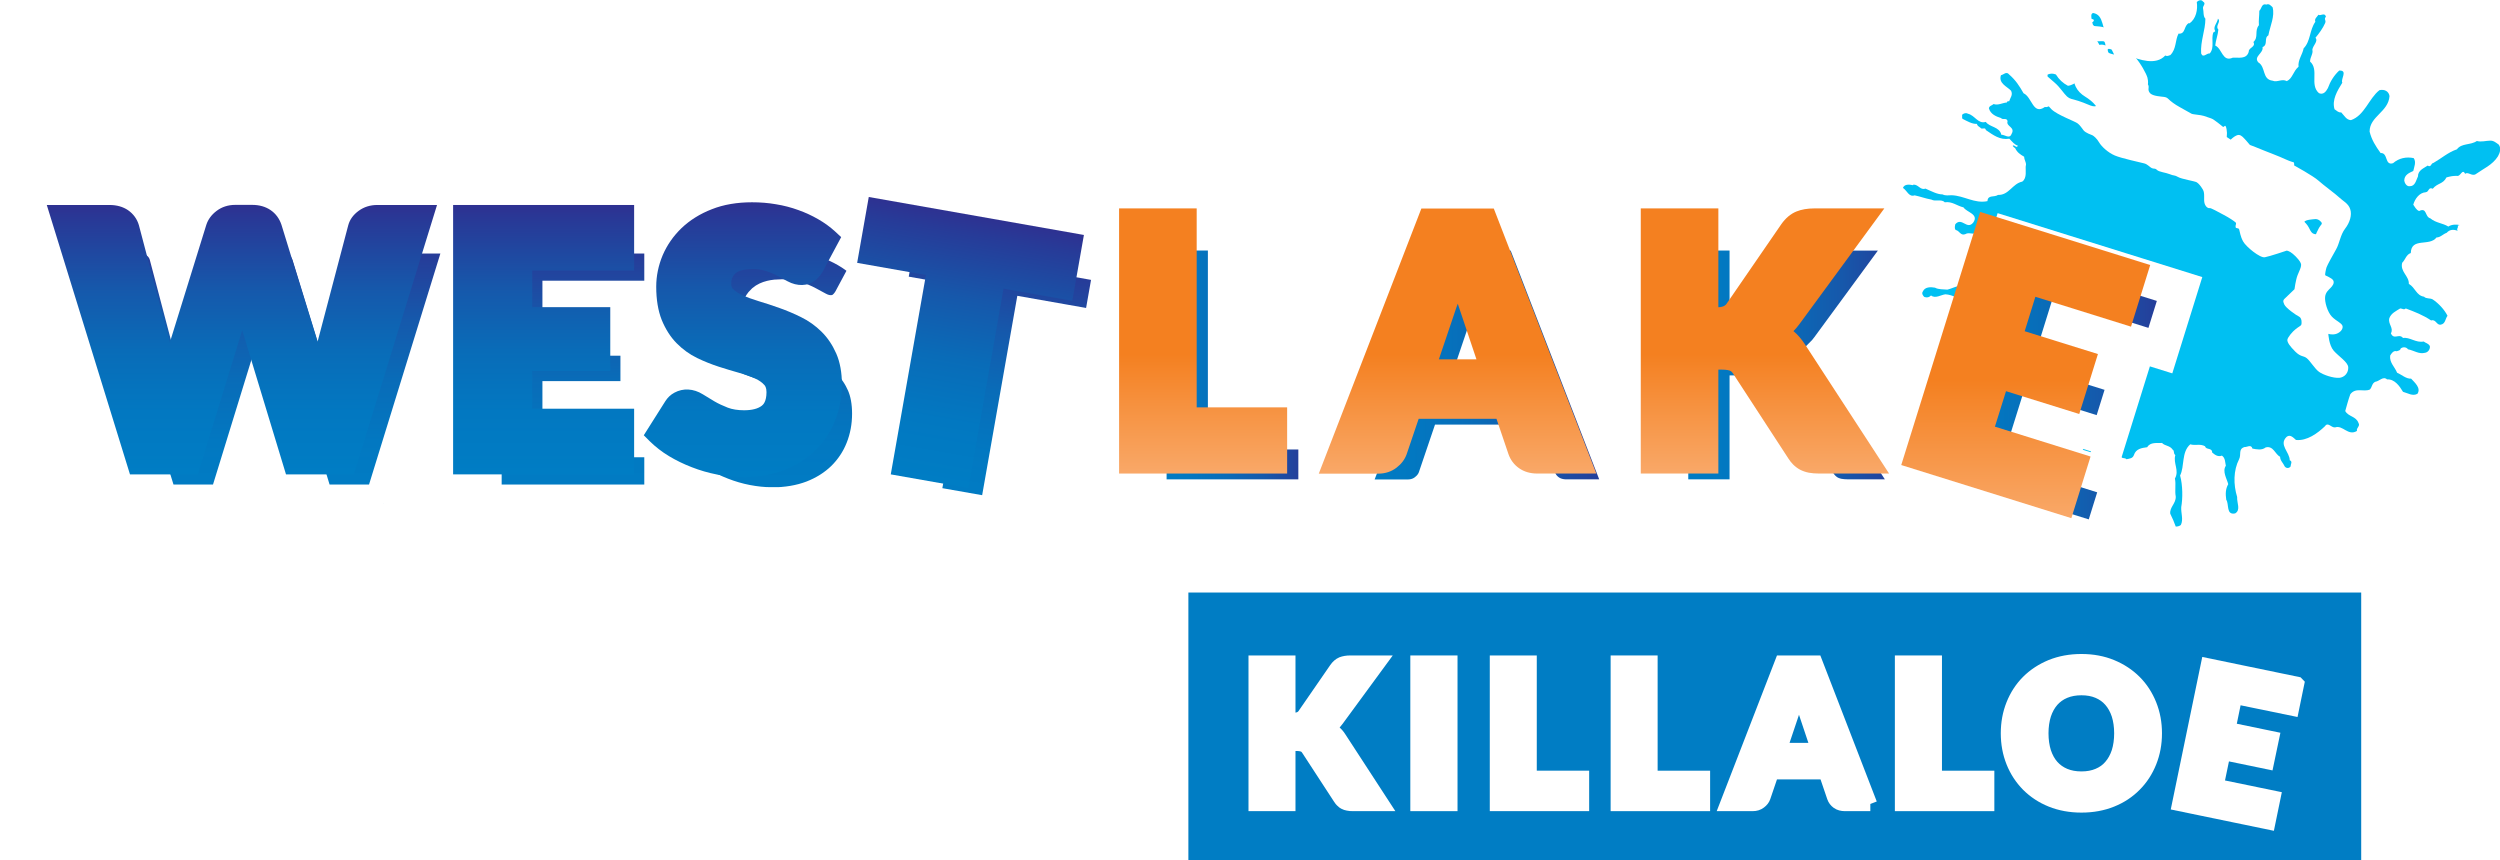 <?xml version="1.0" encoding="UTF-8"?>
<svg id="Layer_1" data-name="Layer 1" xmlns="http://www.w3.org/2000/svg" xmlns:xlink="http://www.w3.org/1999/xlink" viewBox="0 0 241 82.91">
  <defs>
    <style>
      .cls-1 {
        fill: url(#linear-gradient-8);
      }

      .cls-1, .cls-2, .cls-3, .cls-4, .cls-5, .cls-6, .cls-7, .cls-8, .cls-9 {
        stroke: #fff;
        stroke-miterlimit: 10;
      }

      .cls-1, .cls-2, .cls-7, .cls-9 {
        stroke-width: 3.5px;
      }

      .cls-10 {
        fill: url(#linear-gradient-12);
      }

      .cls-10, .cls-11, .cls-12, .cls-13, .cls-14, .cls-15, .cls-16, .cls-17, .cls-18, .cls-19, .cls-20 {
        stroke-width: 0px;
      }

      .cls-2 {
        fill: url(#linear-gradient-10);
      }

      .cls-3, .cls-11 {
        fill: url(#linear-gradient);
      }

      .cls-3, .cls-5, .cls-6, .cls-8 {
        stroke-width: 3.7px;
      }

      .cls-4 {
        stroke-width: 1.37px;
      }

      .cls-4, .cls-20 {
        fill: #fff;
      }

      .cls-12 {
        fill: #007dc4;
      }

      .cls-13 {
        fill: url(#linear-gradient-6);
      }

      .cls-5 {
        fill: url(#linear-gradient-2);
      }

      .cls-6 {
        fill: url(#linear-gradient-4);
      }

      .cls-14 {
        fill: url(#linear-gradient-15);
      }

      .cls-15 {
        fill: url(#linear-gradient-5);
      }

      .cls-7 {
        fill: url(#linear-gradient-11);
      }

      .cls-21 {
        filter: url(#drop-shadow-1);
      }

      .cls-16 {
        fill: url(#linear-gradient-13);
      }

      .cls-17 {
        fill: url(#linear-gradient-14);
      }

      .cls-8 {
        fill: url(#linear-gradient-3);
      }

      .cls-18 {
        fill: url(#linear-gradient-7);
      }

      .cls-22 {
        filter: url(#drop-shadow-2);
      }

      .cls-19 {
        fill: #00c0f2;
      }

      .cls-9 {
        fill: url(#linear-gradient-9);
      }
    </style>
    <filter id="drop-shadow-1" filterUnits="userSpaceOnUse">
      <feOffset dx="2.83" dy="2.83"/>
      <feGaussianBlur result="blur" stdDeviation="2.83"/>
      <feFlood flood-color="#231f20" flood-opacity=".5"/>
      <feComposite in2="blur" operator="in"/>
      <feComposite in="SourceGraphic"/>
    </filter>
    <linearGradient id="linear-gradient" x1="23.32" y1="45.73" x2="23.32" y2="19.76" gradientUnits="userSpaceOnUse">
      <stop offset="0" stop-color="#007dc4"/>
      <stop offset=".23" stop-color="#0278c1"/>
      <stop offset=".46" stop-color="#096cb8"/>
      <stop offset=".69" stop-color="#1658ab"/>
      <stop offset=".93" stop-color="#273b98"/>
      <stop offset="1" stop-color="#2e3191"/>
    </linearGradient>
    <linearGradient id="linear-gradient-2" x1="52.41" x2="52.41" xlink:href="#linear-gradient"/>
    <linearGradient id="linear-gradient-3" x1="71.61" y1="45.99" x2="71.61" y2="19.5" xlink:href="#linear-gradient"/>
    <linearGradient id="linear-gradient-4" x1="52.79" y1="50.8" x2="52.79" y2="24.82" gradientTransform="translate(46.44 -12.8) rotate(10)" xlink:href="#linear-gradient"/>
    <linearGradient id="linear-gradient-5" x1="52.41" x2="52.41" xlink:href="#linear-gradient"/>
    <linearGradient id="linear-gradient-6" x1="71.61" y1="45.99" x2="71.61" y2="19.5" xlink:href="#linear-gradient"/>
    <linearGradient id="linear-gradient-7" x1="52.79" y1="50.8" x2="52.79" y2="24.82" gradientTransform="translate(46.44 -12.8) rotate(10)" xlink:href="#linear-gradient"/>
    <filter id="drop-shadow-2" filterUnits="userSpaceOnUse">
      <feOffset dx="2.83" dy="2.32"/>
      <feGaussianBlur result="blur-2" stdDeviation="2.83"/>
      <feFlood flood-color="#231f20" flood-opacity=".5"/>
      <feComposite in2="blur-2" operator="in"/>
      <feComposite in="SourceGraphic"/>
    </filter>
    <linearGradient id="linear-gradient-8" x1="107.89" y1="32.86" x2="124.09" y2="32.86" xlink:href="#linear-gradient"/>
    <linearGradient id="linear-gradient-9" x1="127.14" y1="32.86" x2="153.9" y2="32.86" xlink:href="#linear-gradient"/>
    <linearGradient id="linear-gradient-10" x1="158.17" y1="32.86" x2="182.11" y2="32.86" xlink:href="#linear-gradient"/>
    <linearGradient id="linear-gradient-11" x1="183.27" y1="35.18" x2="207.28" y2="35.18" xlink:href="#linear-gradient"/>
    <linearGradient id="linear-gradient-12" x1="115.99" y1="45.65" x2="115.99" y2="20.1" gradientUnits="userSpaceOnUse">
      <stop offset="0" stop-color="#f9a868"/>
      <stop offset=".45" stop-color="#f48020"/>
    </linearGradient>
    <linearGradient id="linear-gradient-13" x1="140.52" x2="140.52" xlink:href="#linear-gradient-12"/>
    <linearGradient id="linear-gradient-14" x1="170.14" x2="170.14" xlink:href="#linear-gradient-12"/>
    <linearGradient id="linear-gradient-15" x1="195.28" y1="49.95" x2="195.28" y2="20.44" xlink:href="#linear-gradient-12"/>
  </defs>
  <path class="cls-19" d="M184.44,17.8c.49-.04.68.57,1.17.38.6.26,1.13.56,1.65.56.3.15.6.08.87.08,1.21.04,2.22.83,3.46.57.04-.64.64-.34,1.02-.6,1.05.04,1.39-1.09,2.33-1.28.49-.34.3-1.13.34-1.5.11-.3-.15-.56-.15-.9-.38-.22-.68-.42-.87-.83-.08-.04-.15-.11-.22-.19v-.07c.22-.04.33.3.49.03-.34-.11-.53-.37-.83-.68-.9.15-1.54-.34-2.26-.83-.07-.34-.37,0-.53-.23-.15-.11-.3-.18-.34-.37-.45.03-.94-.26-1.39-.49-.07-.11,0-.23-.04-.38.15-.15.38-.22.56-.11.68.15.98,1.02,1.73.79.38.53,1.32.45,1.5,1.24.3-.03.79.45.98-.07.41-.68-.56-.71-.38-1.24-.07-.37-.48-.08-.63-.3-.49-.15-1.02-.38-1.17-.94.04-.26.3-.26.45-.41.45.15.82-.11,1.28-.15,0-.11.15-.15.22-.11.12-.38.38-.6.19-1.02-.38-.41-1.24-.71-.98-1.5.26-.04.52-.41.79-.07.64.56.98,1.09,1.39,1.81.83.37.9,2.14,2.06,1.32.45.11.72-.45.98-.76-.04-.64-.79-.98-.64-1.69-.22-.15-.11-.42-.07-.68.3-.11.49-.11.79,0,.3.49.67.83,1.16,1.09.75-.08,1.24-.87,2.03-.9.15-.37.64-.15.68-.53.04-.37.08-.6.19-.94.26.04.53-.15.57-.41-.12-.37.07-.68-.3-.86-.26-.72-.94-1.24-.6-2.07-.3-.22-.11-.37-.34-.6.12-.22-.12-.6.19-.71,1.13.19.75,1.62,1.51,2.26.18.68.98.98,1.28,1.54.23-.04.41.22.6.3,1.09.42,2.67.98,3.57,0,.23.11.3,0,.49-.04.6-.6.45-1.43.79-2.07.71.07.49-.79,1.01-1.02l.04.04c.64-.45.82-1.32.71-2.07.15-.15.45-.27.6-.04.34.19-.04.42,0,.64.08.33,0,.79.23,1.01,0,1.13-.49,2.15-.41,3.35.19.49.52-.04.83,0,.49-.56.11-1.35.34-2.03.11,0,.11-.08.19-.12-.26-.41.19-.75.26-1.2.34.3-.3.68.04,1.05-.04.53-.26,1.05-.3,1.54.68.3.68,1.62,1.69,1.17.53-.04,1.32.19,1.54-.57-.03-.41.71-.45.45-.94.53-.49.07-1.06.53-1.62-.04-.49.04-.87.04-1.39.22-.19.22-.75.68-.6.26-.11.41.08.6.26.23.87-.23,1.77-.41,2.71-.45.26,0,.9-.56,1.13.11.6-.9.9-.41,1.47.75.45.34,1.65,1.39,1.77.41.19.9-.22,1.36.04.56-.26.6-.94,1.13-1.39-.08-.64.38-1.17.49-1.77.68-.68.56-1.77,1.13-2.56-.11-.3.15-.45.3-.68.19.15.61-.26.72.19-.23.26.04.3-.07.6-.23.53-.6,1.02-.94,1.43.3.34-.26.75-.3,1.16.11.34-.22.71-.22,1.13.9.79-.07,2.25.86,3.05.42.18.68-.15.86-.49.23-.64.57-1.2,1.09-1.69.87-.04.11.83.3,1.17-.49.79-1.02,1.66-.75,2.56.23.15.38.34.64.3.33.34.49.72.94.75,1.32-.45,1.73-2.1,2.75-2.89.49-.11.9.11.97.57-.11,1.54-1.92,1.95-1.92,3.42.19.79.57,1.39,1.06,2.07.75-.04.37,1.24,1.2.98.56-.49,1.28-.64,1.99-.49.27.38.04.86-.04,1.24-.41.19-.87.38-.87.94.04.22.22.57.53.53.53,0,.6-.56.79-.94,0-.6.56-.79.94-1.05.34.22.3-.23.56-.26.79-.45,1.39-1.01,2.26-1.31.45-.61,1.31-.38,1.92-.8.41.12.9-.03,1.24-.03.37-.04.64.22.87.38.26.37.11.79-.08,1.13-.52.83-1.42,1.2-2.1,1.69-.38.3-.79-.26-1.06,0-.27-.57-.45.3-.79.19-.41,0-.6.04-1.01.15-.34.67-.87.53-1.32,1.09-.45-.19-.34.3-.68.34-.64.04-1.06.68-1.2,1.2.15.19.26.49.56.61.79-.38.53.56,1.09.71.53.45,1.2.45,1.73.79.3-.22.83-.22,1.08-.15l-.18.07c.11.19-.15.27,0,.49-.38-.15-.76-.15-1.06.19-.34.11-.6.45-.98.45-.68.9-2.44-.04-2.48,1.5-.45.15-.52.64-.83.94-.22.86.68,1.28.64,2.03.64.38.72,1.13,1.47,1.24.19.22.56.11.83.26.56.37,1.13.98,1.43,1.58-.23.3-.19.79-.68.86-.38.04-.45-.56-.9-.41-.79-.53-1.58-.83-2.45-1.16-.15.18-.34,0-.53,0-.41.26-.86.45-1.05.94-.15.57.45.94.15,1.46.3.68.79-.03,1.17.45.64-.11,1.24.49,1.99.34.19.15.49.19.6.45.04.3-.19.61-.49.64-.56.15-1.05-.23-1.62-.34-.15-.22-.49-.26-.71-.07-.04.19-.19.19-.38.26-.3-.11-.53.23-.63.42-.08.68.45,1.09.67,1.65.45.19.87.6,1.35.57.34.37.98.9.61,1.46-.46.26-.94-.07-1.39-.19-.34-.57-.82-1.24-1.54-1.2-.38-.34-.75.19-1.13.23-.34.15-.3.52-.53.75-.6.26-1.35-.23-1.88.45-.19.52-.34,1.09-.49,1.62.3.56,1.05.49,1.28,1.16.19.3-.23.45-.15.76-.86.53-1.36-.6-2.11-.34-.38.04-.68-.56-.98-.11-.71.68-1.73,1.43-2.79,1.32-.26-.23-.56-.57-.9-.3-.79.76.3,1.47.3,2.26.3.11.08.38.08.6-.15.19-.41.19-.56,0-.15-.34-.45-.57-.45-.94-.48-.23-.64-1.09-1.39-.9-.38.3-.86.19-1.28.11-.11-.45-.56-.11-.75-.15-.64.19-.3.71-.53,1.17-.56,1.09-.56,2.45-.19,3.65-.04.57.37,1.24-.19,1.58-.9.19-.57-.91-.86-1.31-.08-.57-.08-1.02.19-1.51-.12-.49-.6-1.24-.23-1.77-.08-.34-.04-.75-.38-.98-.38.15-.68-.08-.94-.3,0-.49-.6-.23-.68-.6-.48-.27-.94-.04-1.43-.19-.87.76-.53,2.11-.98,3.01.26.94.26,2.22.11,3.04-.04.57.23,1.2-.04,1.73-.15.11-.3.15-.49.15-.15-.41-.3-.79-.53-1.24-.07-.64.56-.98.53-1.66-.11-.56.04-1.16-.08-1.73.45-.79-.19-1.46.04-2.26-.23-.19-.04-.38-.26-.53-.27-.41-.75-.34-1.02-.64-.49.03-1.13-.11-1.43.41-.53.07-1.09.15-1.28.75-.12.34-.41.34-.72.41-.15-.19-.49,0-.56-.34-.15-.6-.42-1.17-.79-1.7-.26-.15-.64-.3-.94-.19-1.09.45-.97,1.73-1.73,2.48-.34.37-.15,1.35-.94,1.17-.23-.23-.53-.57-.23-.83l.3.03c0-.18-.15-.49.11-.67l.19-.11c.34-.91,1.35-1.81.79-2.97-.3-.19-.71-.45-.75-.83-.71-.26-1.13-1.24-2.03-.86-.9.45-.53,2.48-1.92,1.91-.45-.64.34-1.31.68-1.84.04-.9.94-2.1-.26-2.74-.19-.26-.64-.15-.86-.19-.34.22-.61-.3-.98-.27-.45-.03-.61.08-.94.23-.26.57-.94.41-1.24.87-.37.03-.68.07-.98-.19,0-1.73,2.18-1.35,3.01-2.41-.26-.56.04-1.28-.26-1.88-.23-.19-.53-.37-.83-.3-.79.53-1.84.19-2.71.42-.26.03-.64-.15-.79-.45.23-.45.64-.76,1.09-.9.56-.07,1.2.19,1.5-.37.37-.53-.34-.83-.34-1.35-.04-.22-.07-.57-.3-.76-.64.19-1.24-.41-1.69.27-.34.04-.79.11-1.09-.04l-.12-.45c-.6-.22-1.17-.6-1.84-.64-.41.04-.98.45-1.39.11-.19.19-.37.23-.64.15-.11-.08-.3-.34-.15-.53.19-.45.75-.45,1.17-.37.34.19.79.15,1.2.19.83-.22,1.69-.79,2.55-.49.76.11,1.13-.6,1.66-.98-.19-.15,0-.22.04-.33.45-.11.64-.53.91-.87.22-1.17-.68-1.35-1.02-2.25-.45-.23-.98-.23-1.39-.53-.45.15-.64-.12-1.05.11-.45.15-.53-.34-.9-.41-.15-.15-.07-.41-.04-.56.64-.72,1.12.6,1.73-.16.57-.82-.64-.98-.94-1.46-.64-.15-1.1-.6-1.81-.49-.3-.34-.9-.04-1.28-.26-.6-.11-1.09-.3-1.62-.41-.56.19-.72-.45-1.13-.72.15-.37.57-.34.98-.26Z"/>
  <path class="cls-20" d="M225.47,36.43c.59-.05.93-.53.9-1.03-.03-.5-.93-1.05-1.4-1.59-.47-.54-.52-1.63-.52-1.63,0,0,.31.11.67.03.37-.08.74-.4.71-.73-.02-.32-.61-.51-1.04-.96-.43-.45-.7-1.43-.65-1.89.04-.45.34-.68.53-.88.2-.2.38-.46.26-.71-.12-.25-.75-.46-.78-.51-.03-.05.05-.52.13-.76.08-.24.61-1.18.93-1.75.32-.57.41-1.4.86-1.98.45-.58.68-1.31.49-1.88-.18-.56-.71-.79-1.05-1.12-.34-.33-1.48-1.15-2-1.62-.52-.47-2.35-1.47-2.35-1.47,0,0,0-.25-.03-.29-.04-.04-.24-.04-.82-.31-.59-.28-1.7-.69-2.06-.84-.36-.16-1.36-.54-1.36-.54,0,0-.46-.56-.7-.78-.25-.22-.42-.22-.64-.11-.22.1-.51.38-.51.38l-.38-.25s.02-.23.02-.4-.05-.53-.13-.65c-.08-.12-.16.13-.26.06-.1-.07-.82-.7-1.14-.81-.31-.11-.41-.14-.71-.24-.3-.1-1.03-.13-1.18-.21-.14-.07-.69-.39-1.14-.64-.46-.25-.86-.55-1.1-.79-.24-.24-.48-.17-1.06-.27-.58-.1-.72-.27-.8-.44-.08-.17-.03-.29-.03-.44,0-.15-.07-.24-.07-.24,0,0,.05-.3-.05-.67-.11-.37-.61-1.32-1.23-2.03-.62-.71-1.51-1.41-1.51-1.41,0,0-.01-.27-.16-.47-.16-.2-.42-.18-.42-.18,0,0-.17-.38-.6-.63-.42-.25-1.15-.2-1.25-.26-.1-.06-.25-.12-.25-.12l-.05-.2c.19,0,.31-.11.31-.22,0-.12-.29-.12-.28-.18,0-.06-.08-.27-.15-.25-.07.02-.76.44-.84.53-.08.08-.11.33-.11.33,0,0-.16-.03-.22,0-.06.02-.08.04,0,.2.06.16.15.28.22.42.07.15.19.31.48.51.29.2.46.33.61.43.14.1,1.14-.01,1.26.05.13.07.15.4.15.4,0,0-.24-.14-.55-.07-.17.03-.23.06-.24.08v-.18s-.26.44-.65.8c-.39.35-1.47.81-1.62,1.93-.16,1.12.32,1.89,1.09,2.36.77.47,1.05.91,1.05.91,0,0-.07.06-.33.01-.26-.05-.64-.27-1.35-.5-.71-.23-.8-.16-1.11-.43-.31-.28-.68-.9-1.2-1.34-.51-.44-1.4-1.17-2.14-1.99-.74-.82-.67-1.13-.63-1.3.03-.17.02-.31-.02-.55-.04-.23,0-.57.09-.82.09-.25.16-.46.08-.55-.09-.09-.27-.03-.44.1-.17.13-.16.23-.24.44-.07.21-.35.28-.6.22-.25-.07-.29-.14-.49-.42-.19-.29-.39-.78-.55-1.04-.16-.26-.49-.26-.57-.19-.08.08.09.39.23.65.14.25.39.75.37.77-.02.02-.13,0-.23-.06-.1-.07-.54-.4-.86-.68-.32-.28-.63-.42-.75-.36-.12.06-.09.16-.1.22-.02.06,0,0-.03.07-.04.07.04.23.21.44.18.2.54.57.54.57,0,0-.24-.18-.32-.22-.08-.03-.16,0-.22.05-.06.05.02.22.16.37.14.15,1.21.87,1.4.97.18.1.78.57,1.02.88.24.3.94,1.19,1.61,2.12.66.93,1.63,2.34,2.19,2.89.56.55,2.26,1.15,2.52,1.36.27.22.36.41.57.67.21.25.73.42.85.47.12.06.41.29.64.68.23.4.86.99,1.52,1.27.66.28,2.46.66,2.83.76.36.1.5.34.72.45.22.11.31-.02.51.18.2.2.84.25,1.23.41.39.17.47.07.8.27.32.2,1.62.4,1.8.51.18.11.38.34.6.71.22.37.05.95.16,1.32.11.37.36.49.48.46.12-.04.82.37,1.36.65.54.28,1.02.61,1.15.73.12.12-.03.24,0,.44.02.2.28.03.35.25.07.22.1.64.38,1.15.28.51,1.63,1.61,2.09,1.52.45-.08,2.11-.64,2.11-.64,0,0,.25.02.59.31.35.29.8.79.8,1.06,0,.27-.16.54-.34.99-.18.44-.3,1.36-.3,1.36,0,0-.49.48-.79.76-.31.28-.36.34-.2.7.16.36,1.14,1.04,1.43,1.18.29.14.27.68.21.8-.07.11-.27.19-.54.41-.28.21-.78.79-.8,1.04,0,.25.23.59.77,1.13.54.53.77.37,1.09.62.33.25.79,1.04,1.2,1.33.41.29,1.37.62,1.96.57ZM203.8,5.26s-.36-.08-.49-.15c-.13-.07-.13-.34-.13-.34.09-.15.39.02.39.02l.23.47ZM223.25,22.58s-.18,0-.32-.1c-.14-.09-.26-.34-.38-.58-.12-.24-.41-.52-.41-.52.14-.2.75-.23,1.05-.26.3-.03.6.26.63.39.02.13-.06.11-.27.46-.2.36-.29.61-.29.61Z"/>
  <g class="cls-21">
    <path class="cls-3" d="M34.11,45.73h-6.54l-4.22-13.9-4.28,13.9h-6.54L4.51,19.76h6.05c.69,0,1.29.17,1.78.5.52.36.88.86,1.05,1.45l2.98,11.31,3.52-11.35c.17-.52.5-.97.99-1.34.5-.38,1.11-.58,1.79-.58h1.64c.69,0,1.28.17,1.77.5.5.34.85.82,1.05,1.41l3.48,11.3,2.96-11.24c.15-.56.49-1.02,1.01-1.4.51-.37,1.11-.56,1.79-.56h5.76l-8.02,25.97Z"/>
    <path class="cls-5" d="M61.13,45.73h-17.45v-25.97h17.45v6.32h-9.82v3.53h7.52v6.15h-7.52v3.64h9.82v6.32Z"/>
    <path class="cls-8" d="M71.57,45.99c-.81,0-1.64-.09-2.47-.25-.83-.16-1.64-.4-2.41-.7-.78-.3-1.52-.66-2.2-1.07-.7-.42-1.32-.91-1.85-1.43l-.58-.58,2.08-3.29c.21-.33.5-.62.88-.82.83-.45,1.83-.4,2.73.16.33.21.7.43,1.12.68.37.22.81.42,1.29.61.42.16.96.25,1.57.25.76,0,1.34-.15,1.71-.44.11-.09.45-.36.45-1.31,0-.45-.15-.63-.21-.69-.21-.24-.5-.44-.86-.61-.44-.2-.96-.39-1.54-.55-.64-.18-1.31-.38-1.99-.6-.71-.23-1.41-.51-2.09-.84-.74-.36-1.4-.84-1.98-1.43-.59-.6-1.07-1.36-1.43-2.24-.35-.88-.53-1.96-.53-3.2,0-1.03.21-2.05.62-3.03.42-.98,1.03-1.86,1.83-2.63.79-.75,1.77-1.37,2.91-1.81,1.13-.45,2.44-.67,3.87-.67.79,0,1.57.06,2.31.19.75.12,1.48.31,2.16.56.68.24,1.32.54,1.91.88.61.35,1.16.75,1.64,1.19l.58.54-1.79,3.34c-.23.38-.49.67-.78.88-.66.48-1.64.56-2.61.03-.29-.15-.61-.33-.98-.53-.31-.17-.68-.32-1.1-.46-.36-.12-.79-.18-1.28-.18-.77,0-1.34.14-1.65.41-.19.17-.41.44-.41,1.02,0,.27.09.4.17.48.22.23.52.43.9.6.45.21.98.4,1.57.58.65.19,1.33.42,2.01.66.7.25,1.4.54,2.08.88.74.36,1.4.84,1.97,1.4.59.58,1.07,1.3,1.43,2.12.36.83.54,1.83.54,2.96,0,1.23-.22,2.4-.65,3.48-.43,1.09-1.08,2.06-1.9,2.87-.83.81-1.85,1.46-3.04,1.92-1.18.45-2.53.68-4,.68Z"/>
    <path class="cls-6" d="M93.35,47.05l-7.48-1.32,3.39-19.22-6.63-1.17,1.12-6.35,20.74,3.66-1.12,6.35-6.63-1.17-3.39,19.22Z"/>
  </g>
  <path class="cls-11" d="M34.11,45.73h-6.54l-4.22-13.9-4.28,13.9h-6.54L4.51,19.76h6.05c.69,0,1.29.17,1.78.5.52.36.88.86,1.05,1.45l2.98,11.31,3.52-11.35c.17-.52.5-.97.99-1.34.5-.38,1.11-.58,1.79-.58h1.64c.69,0,1.28.17,1.77.5.5.34.85.82,1.05,1.41l3.48,11.3,2.96-11.24c.15-.56.49-1.02,1.01-1.4.51-.37,1.11-.56,1.79-.56h5.76l-8.02,25.97Z"/>
  <path class="cls-15" d="M61.13,45.73h-17.45v-25.97h17.45v6.32h-9.82v3.53h7.52v6.15h-7.52v3.64h9.82v6.32Z"/>
  <path class="cls-13" d="M71.57,45.99c-.81,0-1.64-.09-2.47-.25-.83-.16-1.64-.4-2.41-.7-.78-.3-1.52-.66-2.2-1.07-.7-.42-1.32-.91-1.85-1.43l-.58-.58,2.08-3.29c.21-.33.5-.62.88-.82.83-.45,1.83-.4,2.73.16.33.21.7.43,1.12.68.37.22.81.42,1.29.61.42.16.96.25,1.57.25.76,0,1.34-.15,1.71-.44.11-.09.45-.36.45-1.31,0-.45-.15-.63-.21-.69-.21-.24-.5-.44-.86-.61-.44-.2-.96-.39-1.54-.55-.64-.18-1.31-.38-1.99-.6-.71-.23-1.41-.51-2.09-.84-.74-.36-1.4-.84-1.98-1.43-.59-.6-1.07-1.36-1.43-2.24-.35-.88-.53-1.96-.53-3.2,0-1.03.21-2.05.62-3.03.42-.98,1.03-1.86,1.83-2.63.79-.75,1.77-1.37,2.91-1.81,1.13-.45,2.44-.67,3.87-.67.79,0,1.57.06,2.31.19.75.12,1.48.31,2.16.56.68.24,1.32.54,1.91.88.61.35,1.16.75,1.64,1.19l.58.54-1.79,3.34c-.23.38-.49.67-.78.88-.66.48-1.64.56-2.61.03-.29-.15-.61-.33-.98-.53-.31-.17-.68-.32-1.1-.46-.36-.12-.79-.18-1.28-.18-.77,0-1.34.14-1.65.41-.19.17-.41.44-.41,1.02,0,.27.09.4.17.48.22.23.52.43.9.6.45.21.98.4,1.57.58.65.19,1.33.42,2.01.66.7.25,1.4.54,2.08.88.74.36,1.4.84,1.97,1.4.59.58,1.07,1.3,1.43,2.12.36.83.54,1.83.54,2.96,0,1.23-.22,2.4-.65,3.48-.43,1.09-1.08,2.06-1.9,2.87-.83.81-1.85,1.46-3.04,1.92-1.18.45-2.53.68-4,.68Z"/>
  <path class="cls-18" d="M93.35,47.05l-7.48-1.32,3.39-19.22-6.63-1.17,1.12-6.35,20.74,3.66-1.12,6.35-6.63-1.17-3.39,19.22Z"/>
  <g class="cls-22">
    <path class="cls-1" d="M124.09,45.64h-16.21v-25.56h7.48v19.18h8.72v6.38Z"/>
    <path class="cls-9" d="M153.9,45.64h-5.71c-.69,0-1.28-.18-1.76-.52-.48-.34-.82-.79-1.01-1.34l-1.16-3.42h-7.5l-1.16,3.42c-.18.5-.5.93-.97,1.29-.49.38-1.09.58-1.76.58h-5.74l9.89-25.56h6.98l9.89,25.56ZM138.71,34.62h3.62l-1.72-5.12c-.03-.08-.05-.16-.08-.24-.04.11-.08.22-.12.32l-1.7,5.03Z"/>
    <path class="cls-2" d="M182.11,45.64h-6.74c-.38,0-.71-.03-.99-.08-.31-.06-.6-.16-.85-.29-.26-.14-.48-.31-.68-.51-.16-.16-.31-.35-.45-.57l-5.34-8.2c-.11-.17-.21-.23-.28-.26-.1-.04-.33-.11-.81-.11h-.32v10.02h-7.48v-25.56h7.48v9.53c.57-.03.72-.24.78-.32l5.29-7.68c.41-.59.89-.99,1.45-1.22.49-.2,1.08-.3,1.74-.3h6.74l-8.16,11.12c-.19.26-.39.5-.6.71.4.32.76.75,1.09,1.25l8.12,12.47Z"/>
    <path class="cls-7" d="M199.67,49.94l-16.39-5.12,7.61-24.4,16.39,5.12-1.85,5.94-9.22-2.88-1.03,3.31,7.06,2.2-1.8,5.78-7.06-2.2-1.07,3.42,9.22,2.88-1.85,5.94Z"/>
  </g>
  <g>
    <path class="cls-10" d="M124.09,45.65h-16.21v-25.56h7.48v19.18h8.72v6.38Z"/>
    <path class="cls-16" d="M153.9,45.65h-5.71c-.69,0-1.28-.18-1.76-.52-.48-.34-.82-.8-1.01-1.34l-1.16-3.42h-7.5l-1.16,3.42c-.18.5-.5.93-.97,1.29-.49.38-1.09.58-1.76.58h-5.74l9.89-25.56h6.98l9.89,25.56ZM138.71,34.64h3.62l-1.72-5.12c-.03-.08-.05-.16-.08-.24-.04.11-.08.22-.12.32l-1.7,5.03Z"/>
    <path class="cls-17" d="M182.11,45.65h-6.74c-.38,0-.71-.03-.99-.08-.31-.06-.6-.16-.85-.29-.26-.14-.48-.31-.68-.51-.16-.16-.31-.35-.45-.57l-5.34-8.2c-.11-.17-.21-.23-.28-.26-.1-.04-.33-.11-.81-.11h-.32v10.02h-7.48v-25.56h7.48v9.53c.57-.03.72-.24.78-.32l5.29-7.69c.41-.58.89-.99,1.45-1.22.49-.2,1.08-.3,1.74-.3h6.74l-8.16,11.12c-.19.26-.39.5-.6.71.4.33.76.75,1.09,1.25l8.12,12.47Z"/>
    <path class="cls-14" d="M199.67,49.95l-16.39-5.12,7.61-24.4,16.39,5.12-1.85,5.94-9.22-2.88-1.03,3.32,7.06,2.2-1.8,5.78-7.06-2.2-1.07,3.42,9.22,2.88-1.85,5.94Z"/>
  </g>
  <g>
    <path class="cls-20" d="M12.35,76.76h-1.82c-.2,0-.37-.05-.5-.15s-.22-.23-.29-.38l-.94-2.58H3.55l-.94,2.58c-.05.13-.14.26-.27.37-.13.11-.3.17-.5.17H0l4.98-12.65h2.4l4.97,12.65ZM8.19,71.98l-1.54-4.21c-.08-.19-.16-.41-.24-.67-.08-.26-.16-.53-.25-.83-.08.3-.15.58-.24.84-.08.26-.16.48-.24.68l-1.53,4.19h4.03Z"/>
    <path class="cls-20" d="M26.89,79.23h-1.94c-.28,0-.53-.04-.76-.11-.23-.08-.43-.22-.62-.42l-1.86-2.05c-.3.08-.6.14-.91.18-.31.04-.64.06-.98.06-.96,0-1.83-.16-2.62-.48s-1.46-.77-2.03-1.35c-.56-.58-1-1.26-1.31-2.05-.31-.79-.46-1.65-.46-2.58s.15-1.79.46-2.58c.31-.79.74-1.47,1.31-2.05.56-.58,1.24-1.03,2.03-1.35.79-.32,1.66-.48,2.62-.48.64,0,1.25.07,1.81.22.57.15,1.09.36,1.56.63.47.27.9.6,1.27.99.38.39.7.82.96,1.3.26.48.46,1,.6,1.56s.21,1.15.21,1.77c0,.57-.06,1.11-.18,1.62-.12.52-.28,1-.5,1.45-.22.45-.49.86-.8,1.24-.31.38-.67.71-1.08.99l3.21,3.5ZM15.82,70.43c0,.69.09,1.32.28,1.87s.45,1.02.8,1.4c.35.38.77.68,1.26.88s1.05.31,1.67.31,1.17-.1,1.67-.31.91-.5,1.26-.88c.34-.38.61-.85.8-1.4.19-.55.28-1.17.28-1.87s-.09-1.32-.28-1.87c-.19-.55-.45-1.02-.8-1.4-.34-.39-.76-.68-1.26-.88-.49-.2-1.05-.31-1.67-.31s-1.17.1-1.67.31c-.49.2-.91.5-1.26.88-.35.38-.61.85-.8,1.4-.19.55-.28,1.17-.28,1.87Z"/>
    <path class="cls-20" d="M34.27,74.86c.46,0,.86-.08,1.22-.23.36-.15.66-.36.91-.64.24-.27.43-.61.56-1s.2-.83.2-1.31v-7.58h2.35v7.58c0,.75-.12,1.45-.36,2.09-.24.64-.59,1.19-1.04,1.65s-1,.83-1.65,1.09-1.38.39-2.19.39-1.55-.13-2.2-.39-1.2-.62-1.65-1.09c-.45-.46-.8-1.01-1.04-1.65-.24-.64-.36-1.33-.36-2.09v-7.58h2.35v7.57c0,.48.07.92.2,1.31.13.39.32.73.57,1,.25.28.55.49.91.64.36.15.77.23,1.22.23Z"/>
    <path class="cls-20" d="M53.58,76.76h-1.82c-.2,0-.37-.05-.5-.15s-.22-.23-.29-.38l-.94-2.58h-5.24l-.94,2.58c-.05.13-.14.26-.27.37-.13.11-.3.17-.5.17h-1.84l4.98-12.65h2.4l4.97,12.65ZM49.42,71.98l-1.54-4.21c-.08-.19-.16-.41-.24-.67-.08-.26-.16-.53-.25-.83-.08.3-.15.58-.24.84-.08.26-.16.48-.24.68l-1.53,4.19h4.03Z"/>
    <path class="cls-20" d="M64.42,64.1c.85,0,1.58.1,2.2.3.62.2,1.13.48,1.53.83s.7.78.9,1.28.29,1.04.29,1.63-.1,1.17-.31,1.68c-.2.51-.51.95-.92,1.32-.41.37-.92.65-1.54.86-.62.2-1.33.31-2.16.31h-1.76v4.45h-2.35v-12.65h4.11ZM64.42,70.46c.43,0,.81-.05,1.13-.16.32-.11.59-.26.8-.46.21-.2.37-.45.48-.74s.16-.61.16-.97-.05-.65-.16-.92c-.11-.27-.26-.51-.47-.7-.21-.19-.47-.34-.8-.44-.32-.1-.7-.15-1.14-.15h-1.76v4.54h1.76Z"/>
    <path class="cls-20" d="M81.97,76.76h-1.82c-.2,0-.37-.05-.5-.15s-.22-.23-.29-.38l-.94-2.58h-5.24l-.94,2.58c-.05.13-.14.26-.27.37-.13.11-.3.17-.5.17h-1.84l4.98-12.65h2.4l4.97,12.65ZM77.81,71.98l-1.54-4.21c-.08-.19-.16-.41-.24-.67-.08-.26-.16-.53-.25-.83-.08.3-.15.58-.24.84-.08.26-.16.48-.24.68l-1.53,4.19h4.03Z"/>
    <path class="cls-20" d="M94.04,76.76h-2.13c-.4,0-.69-.16-.88-.47l-2.66-4.05c-.1-.15-.21-.26-.33-.32-.12-.06-.3-.1-.53-.1h-1.01v4.94h-2.35v-12.65h3.86c.86,0,1.59.09,2.21.27.62.18,1.12.43,1.51.75.39.32.68.7.87,1.15.19.45.28.94.28,1.47,0,.43-.06.83-.19,1.21-.13.38-.31.72-.54,1.03-.24.31-.53.58-.87.81s-.74.42-1.19.55c.15.09.29.19.42.31.13.12.24.26.35.42l3.17,4.67ZM87.98,70.12c.44,0,.83-.06,1.16-.17.33-.11.6-.26.81-.46.21-.2.37-.43.48-.7.11-.27.16-.56.16-.88,0-.64-.21-1.13-.64-1.48-.42-.34-1.07-.52-1.94-.52h-1.5v4.2h1.47Z"/>
    <path class="cls-20" d="M98.64,69.41h.55c.22,0,.4-.03.55-.09.15-.06.27-.16.38-.29l3.49-4.42c.15-.19.3-.32.46-.39.16-.07.36-.11.61-.11h2.03l-4.26,5.26c-.25.32-.51.55-.78.68.19.07.37.17.52.29.15.13.3.29.44.49l4.39,5.92h-2.07c-.28,0-.49-.04-.63-.12-.14-.08-.25-.19-.35-.35l-3.58-4.67c-.11-.16-.24-.27-.38-.33-.15-.06-.36-.1-.63-.1h-.74v5.57h-2.35v-12.65h2.35v5.3Z"/>
  </g>
  <g>
    <rect class="cls-12" x="114.56" y="57.12" width="113.06" height="25.79"/>
    <g>
      <path class="cls-4" d="M124.21,69.39h.51c.47,0,.8-.15,1.01-.44l3.07-4.45c.17-.24.36-.41.57-.5.22-.08.48-.13.79-.13h2.75l-4.04,5.51c-.14.2-.29.36-.45.5-.16.13-.32.24-.48.33.24.09.46.21.65.36.2.15.38.35.54.61l4.12,6.33h-2.82c-.18,0-.34-.01-.47-.04-.12-.02-.24-.06-.33-.11-.09-.05-.18-.11-.24-.18-.07-.07-.14-.15-.2-.25l-3.09-4.74c-.11-.17-.25-.3-.43-.37-.17-.07-.41-.11-.7-.11h-.77v5.8h-3.16v-13.64h3.16v5.52Z"/>
      <path class="cls-4" d="M139.82,77.51h-3.18v-13.64h3.18v13.64Z"/>
      <path class="cls-4" d="M147.46,74.98h5.05v2.53h-8.21v-13.64h3.16v11.11Z"/>
      <path class="cls-4" d="M159.11,74.98h5.06v2.53h-8.22v-13.64h3.16v11.11Z"/>
      <path class="cls-4" d="M180.3,77.51h-2.45c-.27,0-.5-.06-.68-.19-.18-.13-.3-.29-.37-.49l-.81-2.38h-5.18l-.81,2.38c-.06.17-.18.33-.37.47-.18.14-.4.21-.67.21h-2.47l5.28-13.64h3.24l5.27,13.64ZM171.55,72.3h3.73l-1.25-3.74c-.08-.23-.18-.51-.29-.84-.11-.32-.22-.67-.32-1.04-.1.38-.2.73-.31,1.06-.11.33-.21.61-.3.84l-1.25,3.72Z"/>
      <path class="cls-4" d="M186.52,74.98h5.05v2.53h-8.22v-13.64h3.17v11.11Z"/>
      <path class="cls-4" d="M207.73,70.69c0,.99-.17,1.9-.51,2.75-.34.85-.82,1.59-1.44,2.21-.62.63-1.36,1.12-2.23,1.47-.87.35-1.83.53-2.9.53s-2.03-.18-2.9-.53-1.62-.85-2.24-1.47c-.62-.63-1.1-1.36-1.44-2.21-.34-.85-.51-1.77-.51-2.75s.17-1.9.51-2.75c.34-.85.82-1.59,1.44-2.21.62-.62,1.37-1.11,2.24-1.47.87-.35,1.84-.53,2.9-.53s2.03.18,2.9.54c.87.36,1.61.85,2.23,1.47.62.62,1.1,1.36,1.44,2.21.34.85.51,1.76.51,2.74ZM204.49,70.69c0-.67-.09-1.28-.26-1.82-.18-.54-.43-.99-.76-1.37-.33-.38-.73-.66-1.2-.86-.47-.2-1.01-.3-1.62-.3s-1.15.1-1.63.3c-.48.2-.88.49-1.21.86-.33.38-.58.83-.76,1.37-.17.54-.26,1.15-.26,1.82s.09,1.29.26,1.83c.18.54.43,1,.76,1.37.33.37.73.66,1.21.86.48.2,1.02.3,1.63.3s1.15-.1,1.62-.3c.48-.2.88-.48,1.2-.86.33-.38.58-.83.76-1.37.17-.54.26-1.15.26-1.83Z"/>
      <path class="cls-4" d="M221.44,65.93l-.49,2.38-5.49-1.13-.64,3.12,4.2.87-.48,2.29-4.2-.87-.66,3.18,5.48,1.13-.49,2.38-8.6-1.78,2.76-13.36,8.6,1.78Z"/>
    </g>
  </g>
</svg>
